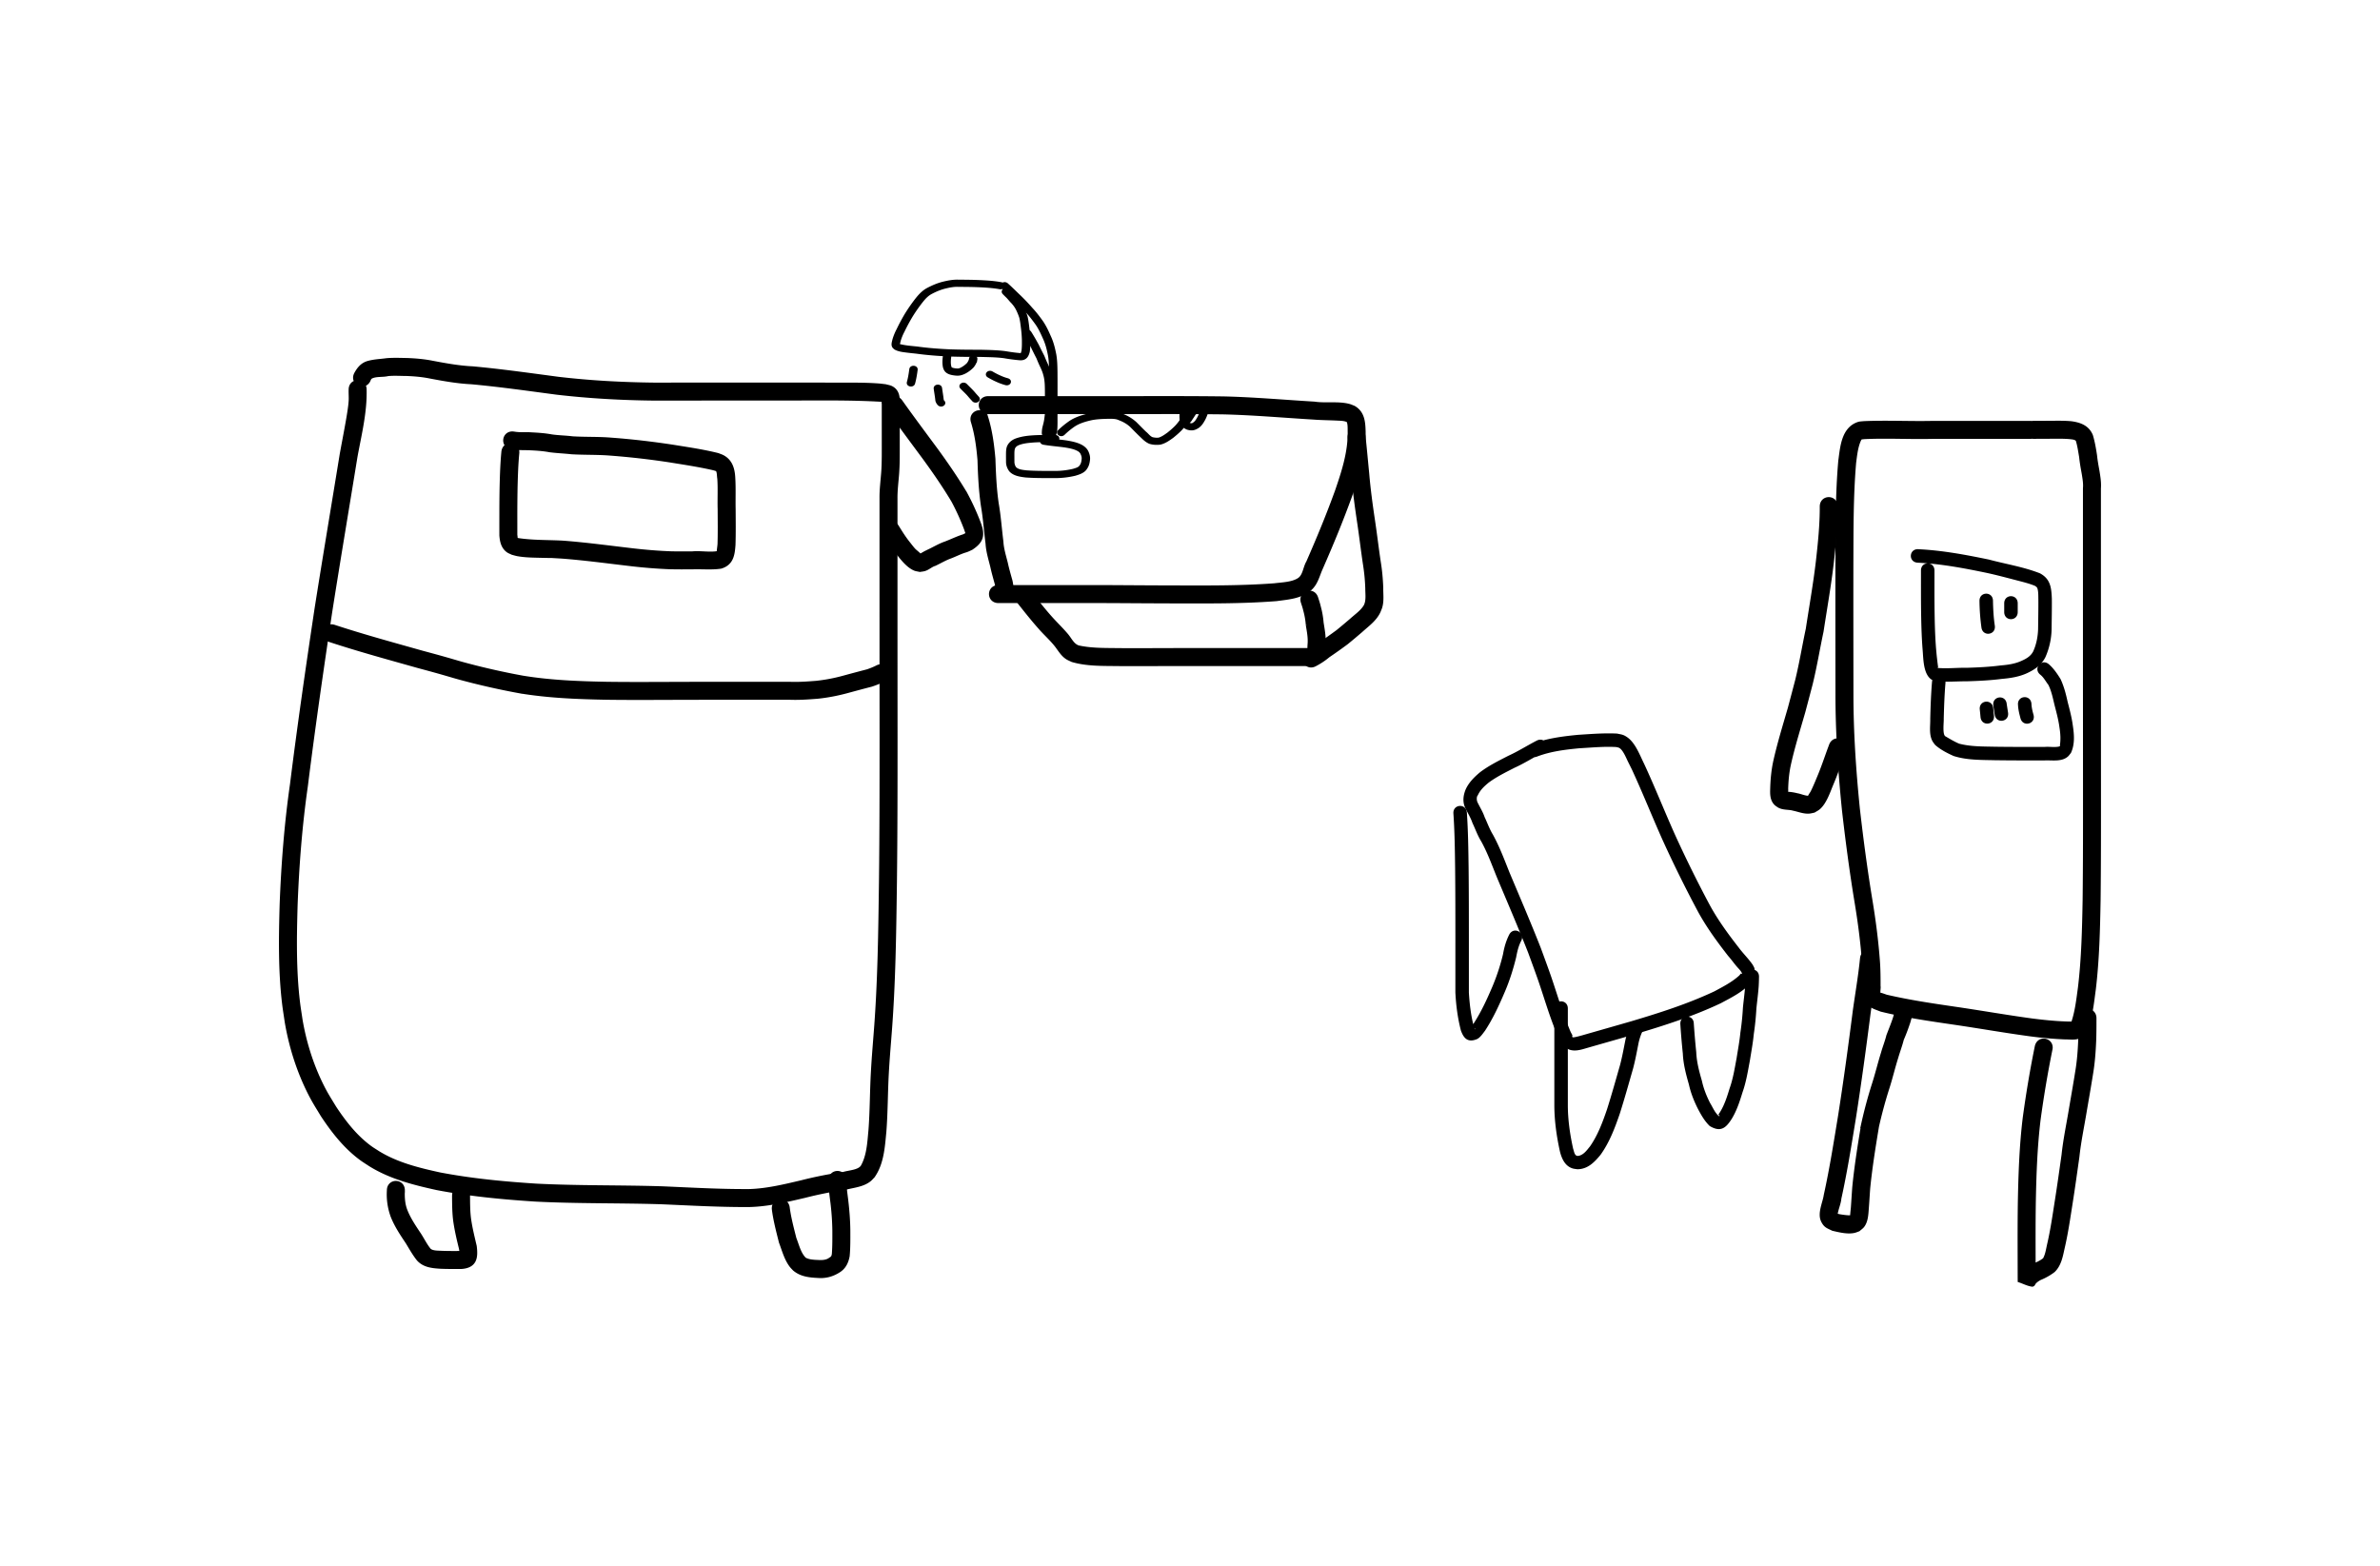 <?xml version="1.0"?>
<svg xmlns="http://www.w3.org/2000/svg" width="302.302" height="198.868" viewBox="0 0 302.302 198.868">
  <path d="M46.283 49.482c.07 2.873-.643 5.697-1.158 8.507-1.064 6.56-2.17 13.113-3.204 19.677-1.109 7.385-2.178 14.775-3.103 22.185-.721 5.009-1.107 10.05-1.3 15.103-.118 4.102-.186 8.212.295 12.295.091.77.222 1.537.333 2.305.477 2.786 1.317 5.52 2.548 8.068.624 1.29 1.035 1.904 1.771 3.116 1.253 1.888 2.651 3.68 4.486 5.036.327.242.68.448 1.02.672 2.41 1.487 5.154 2.161 7.889 2.759 4.04.77 8.136 1.16 12.237 1.424 5.312.27 10.634.173 15.949.337 3.719.158 7.434.378 11.157.353 2.245-.07 4.427-.605 6.601-1.115a51.426 51.426 0 015.351-1.063c.716-.225 1.973-.237 2.433-.927.788-1.387.855-3.082 1.005-4.636.186-2.44.17-4.888.306-7.33.098-1.77.198-2.928.335-4.708.539-6.616.61-13.258.699-19.892.067-5.857.072-11.714.073-17.571L112 84l-.002-7.367v-5.85-3.65-3.797c-.015-1.088.126-2.17.21-3.254.054-.696.068-1.393.075-2.091.004-.702.002-1.404.002-2.105l-.001-2.503v-2.127c-.074-.185.118-.58-.027-.742-.133-.15.05.225.027.244-.056.047-.145 0-.218 0-4.056-.244-8.13-.163-12.193-.168-5.597 0-11.193.005-16.79.01-4.135-.042-8.276-.274-12.384-.753-3.605-.476-7.203-.991-10.825-1.323-1.766-.084-3.51-.4-5.244-.728-.97-.196-1.955-.281-2.942-.321-.802-.003-1.61-.064-2.41.012-.669.166-1.423.028-2.065.296-.248.094-.346.274-.433.51-.542 1.084-2.075.317-1.533-.767h0c.335-.613.723-1.122 1.41-1.365.805-.253 1.644-.263 2.475-.382.873-.07 1.75-.033 2.626-.017 1.07.044 2.14.137 3.191.35 1.68.318 3.37.626 5.082.705 3.636.334 7.249.848 10.868 1.328 4.04.475 8.115.695 12.183.74 5.597-.004 11.195-.01 16.793-.009 2.04.002 3.861.002 5.9.012 1.932.01 3.891-.04 5.822.105.287.021.572.064.859.096.25.075.522.102.753.226.77.413.818 1.181.789 1.941v2.126l.001 2.502c0 .708.002 1.416-.002 2.123a32.1 32.1 0 01-.08 2.207c-.08 1.04-.217 2.078-.205 3.122v13.296c0 2.456 0 4.911.002 7.367.002 3.36.006 6.719.006 10.078 0 5.865-.006 11.73-.073 17.594-.09 6.67-.162 13.348-.703 20-.136 1.76-.235 2.91-.333 4.655-.138 2.472-.119 4.949-.312 7.418-.187 1.92-.3 3.995-1.443 5.625-.15.149-.283.315-.447.447-.833.673-2.01.76-3.003 1.02a49.744 49.744 0 00-5.21 1.037c-2.3.539-4.607 1.094-6.981 1.16-3.745.025-7.482-.193-11.222-.353-5.334-.166-10.675-.065-16.006-.34-4.187-.27-8.37-.67-12.494-1.46-2.942-.647-5.887-1.392-8.471-3.006-.387-.259-.787-.499-1.16-.777-1.985-1.478-3.508-3.42-4.863-5.47-.79-1.307-1.205-1.924-1.875-3.318-1.293-2.69-2.175-5.573-2.675-8.511-.114-.797-.249-1.592-.343-2.392-.488-4.157-.422-8.342-.301-12.517.196-5.103.585-10.193 1.312-15.25.928-7.429 1.999-14.837 3.11-22.24 1.038-6.578 2.145-13.145 3.212-19.719.248-1.35.509-2.7.748-4.052.133-.756.331-1.89.382-2.69.031-.485-.02-.972 0-1.456 0-1.212 1.715-1.212 1.715 0z" stroke="#000" stroke-width=".57"/>
  <path d="M42.408 79.635c3.665 1.205 7.39 2.222 11.103 3.269.79.215 1.581.424 2.37.645 2.39.669 2.115.64 4.461 1.242a92.06 92.06 0 006.031 1.312c3.56.584 7.17.717 10.77.784 2.544.034 5.088.024 7.631.014 1.524-.007 3.048-.01 4.572-.012h11.014c1.116.041 2.224-.04 3.334-.127a21.723 21.723 0 003.42-.646c1.033-.281 2.068-.558 3.105-.827.42-.148.832-.307 1.228-.513 1.08-.55 1.859.976.779 1.527h0c-.51.257-1.033.472-1.578.646-1.031.266-2.06.543-3.088.822-1.227.33-2.465.57-3.73.7-1.156.091-2.31.173-3.47.132H89.348c-1.522.003-3.045.006-4.567.012-2.557.01-5.114.02-7.67-.014-3.695-.07-7.4-.209-11.053-.813a94.47 94.47 0 01-6.16-1.341c-2.385-.613-2.059-.57-4.468-1.244-.793-.222-1.59-.433-2.384-.65-3.726-1.05-7.464-2.07-11.142-3.28-1.158-.356-.654-1.995.504-1.638zM65.673 57.577c-.134 1.406-.178 2.82-.215 4.23a209.229 209.229 0 00-.034 4.01l.001 2.173c.06.164-.004.561.19.666.018.009.014-.047.034-.05.049-.007.098.016.147.024 1.893.288 3.823.223 5.732.33 2.988.23 5.958.637 8.934.982 1.573.18 3.152.31 4.734.368.912.024 1.825.014 2.737.013 1.024-.109 2.33.158 3.322-.061.04-.025.091-.036.118-.074.023-.034-.056-.071-.053-.112.023-.328.084-.655.105-.985.044-1.475.022-2.95.015-4.425-.038-1.293.043-2.59-.045-3.88-.066-.348-.02-.81-.218-1.128-.06-.096-.552-.207-.618-.227-1.8-.408-3.631-.682-5.454-.978a99.411 99.411 0 00-7.577-.866c-1.64-.131-3.29-.073-4.93-.17-.918-.104-1.844-.136-2.76-.255-.786-.148-1.584-.205-2.382-.244-.698-.037-1.398-.005-2.094-.07-.123-.018-.247-.034-.37-.051-1.2-.166-.966-1.864.235-1.698h0l.312.043c.662.08 1.336.007 2.002.064.846.042 1.693.102 2.527.257.872.124 1.76.133 2.633.243 1.648.103 3.305.031 4.951.172 2.588.189 5.163.495 7.729.883 1.938.315 3.89.592 5.795 1.07.22.093.453.16.66.279.963.555 1.215 1.53 1.27 2.564.082 1.325.019 2.655.048 3.983.008 1.517.03 3.036-.019 4.554-.09 1.232-.23 2.328-1.589 2.74-1.192.178-2.407.038-3.61.086-.934.002-1.869.011-2.803-.014a63.388 63.388 0 01-4.868-.378c-2.943-.341-5.88-.744-8.835-.973-2.255-.13-.509-.047-2.675-.102-.984-.025-2.003-.026-2.976-.201-.228-.041-.448-.113-.673-.17-.192-.098-.403-.166-.576-.294-.623-.46-.765-1.193-.819-1.914 0-.725-.002-1.451 0-2.177.001-1.35.005-2.7.034-4.051.038-1.46.084-2.921.224-4.376.134-1.205 1.838-1.015 1.704.19zM51.14 151.196c-.037.902.01 1.79.35 2.633.43 1.08 1.089 2.043 1.731 3.004.433.663.775 1.39 1.285 2 .413.337 1.046.298 1.552.329.865.035 1.73.027 2.595.022l.218-.031c-.034-.128-.166.026-.202-.008-.049-.046-.019-.131-.03-.197-.02-.133-.043-.266-.065-.4-.292-1.163-.562-2.329-.728-3.517-.118-.908-.131-1.825-.14-2.74 0-.546-.012-.267.038-.837.118-1.206 1.824-1.039 1.706.167h0c-.045.395-.03.177-.03.656.008.84.017 1.683.124 2.517.164 1.19.454 2.35.727 3.516.177 1.414.043 2.443-1.608 2.588-.904.005-1.809.014-2.712-.025-1.013-.066-2.054-.153-2.776-.959-.528-.664-.94-1.404-1.38-2.129-.714-1.07-1.44-2.146-1.91-3.352a7.993 7.993 0 01-.459-3.237c0-1.212 1.715-1.212 1.715 0zM100.028 153.43c.178 1.323.525 2.612.85 3.904.358.9.578 1.952 1.291 2.651.552.312 1.214.32 1.831.347.518.026 1.087-.019 1.509-.354.322-.18.401-.38.438-.725.073-.984.061-1.972.06-2.958a33.334 33.334 0 00-.243-3.549c-.124-.936-.245-1.874-.248-2.82.004-1.212 1.719-1.206 1.714.007h0c-.01.875.135 1.744.236 2.611.146 1.243.243 2.498.256 3.75 0 1.08.018 2.164-.084 3.242-.15.784-.465 1.44-1.176 1.866-.77.485-1.622.716-2.54.642-1.072-.05-2.15-.154-3.001-.884-.127-.14-.266-.27-.381-.421-.663-.869-.944-1.986-1.326-2.988-.344-1.373-.71-2.743-.892-4.15-.12-1.206 1.585-1.376 1.706-.17zM114.368 51.024c1.449 2.041 2.948 4.046 4.436 6.058 1.332 1.822 2.607 3.674 3.768 5.61a31.383 31.383 0 011.752 3.838c.526 1.46.338 2.188-.962 3.053-.179.082-.354.172-.537.244-.169.067-.347.11-.518.172-.545.197-1.065.456-1.606.665-.698.248-1.33.633-1.996.947-.47.132-.85.53-1.318.657-.177.049-.36.062-.54.093-.21-.049-.429-.065-.627-.146-.865-.355-1.618-1.35-2.178-2.054-.597-.736-1.104-1.54-1.601-2.345-.637-1.032.822-1.932 1.459-.9h0c.46.748.93 1.496 1.485 2.18.231.292.445.58.7.85.08.085.684.568.703.651.006.026-.04.036-.059.054-.019.02-.083.064-.057.06.251-.046.74-.38.996-.5.105-.05.207-.102.311-.153.706-.326 1.37-.74 2.11-.995.791-.297 1.55-.68 2.36-.93.6-.333.563-.117.272-.995a29.999 29.999 0 00-1.62-3.565c-1.131-1.888-2.376-3.693-3.675-5.471-1.497-2.024-3.005-4.041-4.463-6.094-.695-.993.71-1.977 1.405-.984zM125.517 50.603h11.803c6.027.02 12.056-.042 18.083.034 3.854.088 7.695.433 11.541.662 1.382.212 3.035-.074 4.388.285.205.054.397.149.596.223 1.14.653 1.21 1.83 1.248 3.01.052 2.813-.82 5.542-1.722 8.172-1.119 3.094-2.378 6.134-3.7 9.146-.415.91-.614 1.95-1.413 2.636-1.173 1.008-2.764 1.1-4.213 1.3-4.482.349-8.985.295-13.477.288-2.314-.005-4.627-.022-6.941-.036-1.151-.006-2.303-.006-3.454-.007h-11.444c-1.212 0-1.212-1.714 0-1.714h11.444c1.155 0 2.31 0 3.464.007 2.311.014 4.622.03 6.933.036 4.416.007 8.84.058 13.247-.273.951-.123 2.284-.144 3.137-.714.725-.484.734-1.522 1.147-2.212 1.303-2.969 2.545-5.965 3.649-9.015.838-2.431 1.665-4.96 1.63-7.561-.012-.41.04-1.127-.194-1.48-.422-.223-.898-.224-1.37-.248-1.018-.052-2.04-.054-3.057-.132-3.82-.227-7.634-.57-11.46-.659-6.02-.076-12.042-.014-18.062-.034h-11.803c-1.213 0-1.213-1.714 0-1.714z" stroke="#000" stroke-width=".57"/>
  <path d="M125.233 53.028c.532 1.71.767 3.488.919 5.267.064 1.91.143 3.805.423 5.696.278 1.597.385 3.214.591 4.82.05.942.341 1.832.566 2.74.145.674.337 1.338.52 2.003.174.522.172 1.081.3 1.61.258 1.185-1.417 1.55-1.675.366h0c-.104-.506-.138-1.024-.28-1.524-.185-.678-.38-1.355-.528-2.043-.24-.97-.545-1.927-.603-2.933-.205-1.596-.312-3.203-.587-4.79-.282-1.926-.377-3.856-.435-5.8-.138-1.644-.351-3.288-.837-4.87-.383-1.15 1.243-1.692 1.626-.542zM130.854 75.427c.818 1.027 1.626 2.062 2.5 3.042.68.77 1.432 1.478 2.093 2.264.478.58.747 1.262 1.49 1.524 1.62.36 3.301.33 4.952.351 1.732.015 3.463.008 5.194.002.908-.004 1.815-.006 2.722-.007h16.482c-.342.117.429-.061.32-.076-.067-.01-.133.04-.2.032-.107-.012-.03-.78-.029-.84.05-.79-.106-1.558-.232-2.33a9.837 9.837 0 00-.324-1.872c-.078-.354-.2-.696-.309-1.04-.367-1.156 1.267-1.675 1.634-.52h0c.116.365.242.727.327 1.101.188.677.309 1.354.364 2.054.143.882.308 1.761.254 2.66-.047 1.313-.211 2.495-1.805 2.545h-16.481c-.905.001-1.81.002-2.716.007-1.74.007-3.482.014-5.223-.002-1.88-.024-3.813.025-5.635-.502-.212-.105-.437-.189-.638-.315-.646-.406-.997-1.106-1.468-1.679-.632-.782-1.401-1.45-2.053-2.217-.879-.99-1.7-2.028-2.521-3.066-.789-.92.513-2.036 1.302-1.116z" stroke="#000" stroke-width=".57"/>
  <path d="M173.171 55.473c.166 1.564.304 3.132.46 4.698.17 2.014.444 4.015.744 6.014.263 1.758.468 3.524.734 5.282.173 1.062.264 2.133.304 3.208-.012.794.11 1.62-.115 2.396-.055.19-.14.37-.21.553-.475 1.037-1.408 1.678-2.223 2.42a87.38 87.38 0 01-1.845 1.55 61.851 61.851 0 01-2.33 1.653c-.528.442-1.1.82-1.71 1.136-1.082.547-1.855-.983-.774-1.53h0c.555-.27 1.045-.648 1.528-1.028.748-.501 1.478-1.028 2.203-1.56.6-.488 1.19-.986 1.776-1.49.627-.567 1.36-1.05 1.788-1.799.33-.701.197-1.485.198-2.239a24.013 24.013 0 00-.285-3.014c-.266-1.758-.472-3.525-.734-5.284-.304-2.026-.583-4.056-.755-6.098-.156-1.571-.294-3.144-.461-4.713-.11-1.207 1.597-1.363 1.707-.155z" stroke="#000" stroke-width=".57"/>
  <g stroke="#000" stroke-width=".57">
    <path d="M549.096 173.966c-1.94-.41-3.926-.53-5.902-.633-1.729-.078-3.46-.096-5.19-.101-1.333-.082-2.613.225-3.88.594-1.28.39-2.488.996-3.621 1.7-1.03.635-1.776 1.58-2.453 2.562a51.72 51.72 0 00-2.977 4.987 65.052 65.052 0 00-2.122 4.645 17.564 17.564 0 00-1.068 3.089c.005.216-.284 1.073-.172 1.213.016.02.036-.041.061-.047.028-.007.058.008.087.011 1.557.472 3.196.61 4.807.803 2.963.482 5.95.744 8.946.898 2.748.116 5.5.125 8.251.13 2.257.064 4.52.095 6.755.436 1.353.27 2.712.5 4.086.63.148.01.298.058.444.032.039-.007-.06-.06-.064-.098-.005-.043.025-.082.039-.122.101-.302.174-.58.227-.896.125-1.144.103-2.299.099-3.448a43.607 43.607 0 00-.254-3.717c-.121-1.117-.22-2.235-.451-3.336a20.838 20.838 0 00-.835-2.415c-.337-.846-.807-1.609-1.359-2.328-.504-.56-.896-1.206-1.382-1.778-.333-.374-.662-.751-.978-1.139-.766-.94.562-2.023 1.328-1.083h0c.31.38.633.75.96 1.116.5.597.918 1.258 1.434 1.843.64.842 1.19 1.735 1.584 2.72.362.887.684 1.788.927 2.717.237 1.158.355 2.331.477 3.507.132 1.29.242 2.59.263 3.886.005 1.258.03 2.523-.129 3.774-.274 1.357-.83 2.658-2.492 2.472a40.475 40.475 0 01-4.186-.643c-2.147-.338-4.328-.343-6.496-.416-2.78-.005-5.56-.014-8.337-.132-3.034-.157-6.06-.42-9.062-.908-1.309-.158-1.327-.152-2.604-.337-1.123-.164-2.256-.308-3.217-.963-.143-.17-.322-.315-.43-.51-.4-.727-.122-1.52.006-2.274a19.225 19.225 0 011.147-3.33 66.712 66.712 0 012.191-4.796 53.631 53.631 0 013.088-5.17c.818-1.173 1.725-2.287 2.961-3.044 1.27-.778 2.612-1.46 4.044-1.888 1.423-.412 2.867-.743 4.363-.662 1.758.005 3.517.025 5.274.104 2.085.109 4.182.24 6.228.682 1.176.294.76 1.957-.415 1.663z" transform="matrix(.467 0 0 .399 -129.465 -32.794)"/>
    <path d="M535.677 195.69c-.12 1.026-.192 2.034-.017 3.053.108.258.111.692.445.73.425.196.885.261 1.346.304.55.073 1.014-.159 1.46-.455a7.129 7.129 0 001.568-1.42c.244-.405.46-.825.562-1.289l.035-.262c.178-1.2 1.874-.948 1.696.251h0l-.063.406a5.972 5.972 0 01-.904 1.98 9.045 9.045 0 01-1.976 1.782c-.777.48-1.605.83-2.54.713-.64-.062-1.276-.168-1.866-.437-.907-.443-1.23-1.06-1.454-2.02-.192-1.165-.143-2.32 0-3.49.11-1.208 1.817-1.052 1.708.155zM526.532 199.925c-.14 1.235-.302 2.47-.555 3.688l-.138.62c-.264 1.184-1.937.811-1.673-.372h0l.133-.598c.245-1.164.394-2.346.53-3.527.133-1.205 1.837-1.015 1.703.19zM533.172 205.736c.135 1.17.315 2.332.428 3.505.037.14.01.586.233.653.753.95-.59 2.015-1.343 1.066h0c-.335-.488-.578-.945-.597-1.556-.111-1.164-.292-2.318-.425-3.479-.134-1.204 1.57-1.394 1.704-.189zM539.999 204.633c.73.888 1.521 1.726 2.194 2.66.33.476.703.919 1.05 1.383.723.972-.653 1.995-1.376 1.023h0c-.351-.474-.735-.923-1.069-1.41-.633-.899-1.411-1.685-2.1-2.54-.79-.92.512-2.036 1.3-1.116zM547.013 200.681c.996.69 2.038 1.285 3.14 1.785.773.308.395.169 1.131.422 1.146.397.585 2.016-.56 1.62h0c-.838-.291-.411-.132-1.28-.482a21.523 21.523 0 01-3.34-1.89c-1.027-.643-.119-2.097.91-1.455zM551.131 172.585c1.119 1.174 2.172 2.406 3.251 3.616a57.069 57.069 0 013.437 4.217c1.004 1.243 1.866 2.582 2.706 3.937 1.036 1.7 1.727 3.572 2.432 5.425.624 1.713.99 3.499 1.287 5.292.274 1.835.3 3.693.322 5.545.018 2.67.012 5.34.01 8.009-.002 2.058-.004 4.117-.004 6.175-.001 1.482.034 2.962-.085 4.44-.097.72-.323 1.412-.426 2.13-.04.318-.046.637-.059.957-.047 1.21-1.76 1.144-1.713-.068h0c.015-.379.025-.759.076-1.135.1-.683.288-1.345.414-2.022.117-1.432.074-2.867.079-4.302 0-2.06.002-4.118.004-6.177.002-2.662.008-5.324-.01-7.987-.022-1.764-.043-3.536-.3-5.286-.276-1.681-.616-3.355-1.197-4.962-.666-1.751-1.312-3.522-2.287-5.13-.814-1.314-1.649-2.612-2.623-3.816a55.221 55.221 0 00-3.342-4.1c-1.057-1.186-2.09-2.394-3.184-3.546-.857-.857.355-2.07 1.212-1.212z" transform="matrix(.467 0 0 .399 -129.465 -32.794)"/>
    <path d="M557.475 187.985c.714 1.317 1.368 2.67 2.005 4.027.49 1.183.996 2.357 1.513 3.529.341.984.69 1.959 1.094 2.92.363.909.677 1.838.878 2.797.26 1.04.356 2.103.415 3.17.052 1.266.051 2.533.052 3.8l-.003 2.985v2.809c-.084.81-.156 1.623-.279 2.427-.102.754-.308 1.487-.45 2.234-.082.46-.106.926-.122 1.391-.043 1.212-1.757 1.15-1.713-.06h0c.02-.553.052-1.107.152-1.652.14-.728.337-1.443.44-2.178.116-.716.162-1.443.257-2.162l.001-2.81.003-2.982c0-1.237 0-2.474-.05-3.71-.053-.98-.138-1.958-.381-2.914-.174-.851-.463-1.673-.78-2.48-.4-.952-.753-1.917-1.083-2.894a155.5 155.5 0 01-1.495-3.491c-.631-1.345-1.28-2.685-1.988-3.99-.542-1.084.992-1.85 1.534-.766z" transform="matrix(.467 0 0 .399 -129.465 -32.794)"/>
    <path d="M564.161 222.666c-1.973-.003-3.945-.04-5.914.113-1.4.131-2.845.291-4.127.906-.542.292-.938.7-1.128 1.282-.162.683-.145 1.396-.15 2.094 0 .778.007 1.556.011 2.334.048.623.19 1.23.553 1.745.756.813 1.953.927 2.994 1.068 2.444.204 4.902.18 7.354.186 1.843.04 3.64-.193 5.413-.679.882-.337 1.573-.478 2.028-1.351.329-.565.434-1.187.493-1.827.084-.628-.014-1.21-.246-1.793a2.266 2.266 0 00-.965-1.201c-1.06-.686-2.282-.924-3.498-1.172-1.74-.288-3.494-.445-5.231-.754l-.62-.111c-1.194-.214-.891-1.901.302-1.688h0l.619.111c1.75.313 3.52.462 5.272.763 1.433.292 2.864.608 4.106 1.424.74.514 1.312 1.16 1.619 2.024.302.83.467 1.674.349 2.56-.087.884-.263 1.746-.717 2.524-.1.165-.186.34-.303.496-.672.896-1.733 1.298-2.757 1.649a20.632 20.632 0 01-5.868.74c-2.529-.006-5.064.019-7.585-.203-1.558-.22-3.182-.516-4.2-1.838-.503-.817-.793-1.699-.826-2.664-.004-.785-.011-1.57-.01-2.355.006-.893-.006-1.804.252-2.668.4-1.043 1.026-1.73 2.022-2.253 1.485-.666 3.095-.94 4.713-1.058 2.013-.153 4.028-.125 6.045-.118 1.212 0 1.212 1.714 0 1.714zM565.269 219.297c.883-1.015 1.867-1.94 2.903-2.798 1.581-1.269 3.489-1.948 5.422-2.467 1.688-.403 3.427-.476 5.155-.518.847-.005 1.734-.01 2.56.219.605.168.913.34 1.476.603 1.264.593 2.373 1.428 3.326 2.44.876 1.021 1.723 2.064 2.627 3.061.643.581 1.089 1.472 1.92 1.816.584.147 1.238.244 1.833.118.955-.357 1.75-1.059 2.522-1.708.603-.577 1.202-1.159 1.747-1.791.44-.468.8-1 1.16-1.529.386-.584.758-1.167 1.113-1.77l.11-.234c.53-1.09 2.072-.342 1.543.749h0l-.178.358a46.739 46.739 0 01-1.172 1.863c-.398.582-.795 1.166-1.278 1.683-.606.7-1.268 1.349-1.942 1.984-1.01.847-2.061 1.745-3.361 2.088-.955.125-1.941.077-2.85-.27-1.038-.542-1.663-1.35-2.437-2.206-.9-.992-1.745-2.027-2.613-3.045a9.09 9.09 0 00-2.801-2.057c-.198-.094-.798-.395-1.043-.465-.715-.203-1.487-.2-2.22-.193-1.593.038-3.197.098-4.755.46-1.696.45-3.379 1.028-4.772 2.133a22.943 22.943 0 00-2.694 2.592c-.789.92-2.09-.195-1.301-1.116z" transform="matrix(.467 0 0 .399 -129.465 -32.794)"/>
    <path d="M600.768 210.302a21.104 21.104 0 00-.659 3.241c-.106.88-.128 1.76.036 2.632.116.438.305.814.744.97.513.144.738.054 1.12-.289.576-.482.858-1.15 1.176-1.808.29-.657.533-1.332.683-2.035l.158-.457c.413-1.14 2.025-.554 1.611.585h0l-.094.236a12.327 12.327 0 01-.814 2.416c-.432.894-.87 1.778-1.664 2.414-1.016.747-1.705.902-2.897.493-.97-.485-1.458-1.168-1.71-2.225a10.483 10.483 0 01-.05-3.145c.145-1.15.365-2.286.687-3.4.263-1.183 1.936-.811 1.673.372z" transform="matrix(.467 0 0 .399 -129.465 -32.794)"/>
    <path d="M603.955 211.118c-.65 1.108-1.388 2.158-1.985 3.298-.326.622-.693 1.22-1.03 1.834-.584 1.063-2.087.237-1.503-.825h0c.333-.606.694-1.195 1.016-1.808.637-1.206 1.41-2.326 2.107-3.496.705-.986 2.1.01 1.395.997z" transform="matrix(.467 0 0 .399 -129.465 -32.794)"/>
  </g>
  <path d="M257.873 55.46h-12.339c-2.907.074-5.822-.101-8.727.033-.164.025-.336.017-.492.074-.09.033-.242.372-.258.41-.363.895-.451 1.834-.579 2.784-.36 4.215-.332 8.452-.35 12.68-.008 5.587.002 11.174.007 16.762 0 4.84.328 9.674.812 14.488.442 3.875.953 7.742 1.587 11.59.431 2.588.77 5.19.964 7.806.078 1.051.085 2.105.083 3.158.059.334-.114.741.05 1.06.05.097.243.081.304.099.21.062.416.142.625.214 2.928.685 5.905 1.122 8.878 1.557 3.212.468 6.406 1.035 9.623 1.471 1.46.189 2.926.337 4.398.388.117.005 1.077.026 1.1-.018.038-.07-.16.006-.236.028.517-1.487.689-3.067.9-4.618.44-3.693.524-7.414.592-11.129.056-4.836.049-9.674.048-14.51l-.006-12.282-.001-9.748v-7.9-4.585-3.243c.058-.65-.06-1.276-.162-1.912-.127-.695-.252-1.387-.323-2.093-.126-.727-.225-1.461-.448-2.167-.241-.319-.691-.321-1.06-.367-.792-.065-1.59-.048-2.384-.043-.728.005-1.456.009-2.184.01-1.212.005-1.218-1.71-.005-1.714h0c.726-.002 1.453-.006 2.18-.01.874-.006 1.75-.025 2.622.058 1.072.151 2.021.49 2.47 1.566.244.817.387 1.656.515 2.498.066.671.19 1.329.31 1.992.116.724.24 1.444.183 2.182v15.728l.001 9.747.006 12.282c.001 4.848.008 9.696-.047 14.543-.07 3.78-.158 7.569-.608 11.327-.246 1.803-.41 3.702-1.192 5.368-.139.154-.25.338-.416.461-.55.407-1.287.25-1.915.262a48.904 48.904 0 01-4.568-.402c-3.223-.437-6.424-1.004-9.641-1.474-3.095-.453-6.2-.898-9.24-1.651-.748-.303-1.175-.364-1.713-1-.467-.55-.364-1.32-.37-1.978.002-1.01-.004-2.02-.078-3.028-.19-2.565-.524-5.117-.946-7.654-.64-3.885-1.156-7.787-1.601-11.698-.49-4.87-.822-9.76-.821-14.658-.005-5.59-.015-11.18-.006-16.77.018-4.303-.012-8.617.365-12.907.235-1.68.369-4.024 2.295-4.657.21-.07.436-.06.655-.09 2.931-.128 5.871.032 8.804-.034h12.34c1.212 0 1.212 1.714 0 1.714z" stroke="#000" stroke-width=".57"/>
  <path d="M233.14 64.339c.01 2.387-.235 4.768-.5 7.137-.342 2.916-.855 5.81-1.299 8.711-.47 2.2-.83 4.423-1.364 6.609-.087.352-.833 3.164-.942 3.574-.652 2.28-1.37 4.547-1.874 6.867-.2.983-.29 1.983-.316 2.985.034.248-.068.529.024.77.023.062.005-.117 0-.134.472-.011.954.073 1.413.19.4.054 1.31.478 1.664.242-.014-.021-.05-.04-.04-.063.081-.212.242-.384.343-.587.278-.557.518-1.132.756-1.707.525-1.224.948-2.487 1.402-3.738l.192-.514c.425-1.135 2.03-.534 1.605.601h0l-.186.497c-.462 1.275-.894 2.563-1.43 3.81-.383.924-.84 2.31-1.614 2.978-.18.155-.4.256-.601.383-.189.037-.374.094-.566.11-.666.059-1.33-.227-1.97-.357-.62-.185-1.306-.054-1.887-.397-.123-.093-.262-.169-.37-.28-.486-.508-.471-1.199-.449-1.85.03-1.11.132-2.216.355-3.304.512-2.344 1.228-4.637 1.892-6.941.087-.328.856-3.225.927-3.515.526-2.146.877-4.329 1.341-6.488.44-2.879.95-5.75 1.29-8.642.259-2.306.499-4.624.49-6.947 0-1.212 1.715-1.212 1.715 0zM238.246 121.914c-.223 2.252-.613 4.487-.926 6.729-.567 4.44-1.17 8.877-1.862 13.3-.563 3.435-1.105 6.873-1.857 10.273-.045.688-.503 1.591-.487 2.289 0 .037.066.058.101.047.04-.013.035-.093.076-.102.07-.016.14.024.21.036.273.063 1.752.3 1.867.077-.036-.005-.09.017-.11-.015 0-.002.11-1.04.12-1.168.06-.847.112-1.695.173-2.542.264-2.7.697-5.377 1.138-8.052a58.51 58.51 0 011.348-5.015c.427-1.32.747-2.672 1.162-3.997.204-.736.498-1.445.677-2.188.262-.685.537-1.36.776-2.056.182-.536.304-1.085.484-1.622.396-1.145 2.017-.585 1.62.56h0c-.19.531-.284 1.09-.483 1.62a24.544 24.544 0 01-.732 1.906c-.193.778-.485 1.525-.706 2.295-.418 1.323-.731 2.677-1.162 3.997a58.368 58.368 0 00-1.292 4.78c-.434 2.622-.859 5.248-1.12 7.895-.062.859-.11 1.718-.177 2.577-.053.685-.084 1.53-.513 2.113-.143.195-.356.327-.534.49-.18.062-.355.145-.541.186-.834.183-1.86-.08-2.665-.263-.608-.303-.935-.35-1.262-1.034-.445-.93.234-2.253.359-3.184.744-3.365 1.277-6.768 1.836-10.168.69-4.414 1.292-8.84 1.858-13.272.31-2.215.696-4.423.916-6.648.11-1.207 1.817-1.052 1.708.156zM260.404 133.336a140.5 140.5 0 00-1.495 8.863c-.427 3.51-.543 7.047-.61 10.579-.036 2.382-.03 4.765-.025 7.148.005.898.002 1.795.008 2.693-.447-.238-.914-.444-1.343-.714-.011-.007.145-.197.278-.329.315-.31.659-.532 1.04-.75.506-.232 1.044-.456 1.475-.816.317-.538.419-1.243.555-1.855.422-1.809.69-3.651.976-5.486.318-1.994.595-3.994.877-5.993.211-2.006.642-3.977.962-5.966.263-1.524.53-3.047.772-4.574.227-1.33.325-2.677.38-4.024.033-.923.035-1.847.034-2.771 0-1.212 1.714-1.213 1.714-.001h0c0 .948 0 1.896-.035 2.843-.059 1.414-.163 2.826-.4 4.222-.243 1.529-.51 3.053-.772 4.578-.32 1.978-.747 3.938-.957 5.933-.284 2.008-.562 4.016-.88 6.019-.294 1.87-.567 3.749-.998 5.593-.223 1.001-.404 2.09-1.174 2.834a7.422 7.422 0 01-1.695.961c-.286.153-.537.318-.753.564-.075.086-.107.278-.22.262-.539-.079-1.033-.346-1.55-.519-.006-.9-.004-1.8-.008-2.7-.005-2.395-.011-4.79.025-7.185.069-3.599.189-7.202.626-10.778.416-3.039.919-6.068 1.536-9.072.313-1.172 1.969-.73 1.657.441z" stroke="#000" stroke-width=".57"/>
  <path d="M243.682 69.762c3.016.146 5.984.702 8.935 1.312 2.16.577 4.407.93 6.494 1.749 1.352.724 1.456 1.853 1.51 3.238.012 1.301-.017 2.603-.032 3.904a9.243 9.243 0 01-.778 3.49c-.484.993-1.332 1.577-2.302 2.034-1.025.48-2.132.651-3.248.746-1.447.187-2.905.257-4.362.303-1.32-.004-2.645.108-3.962.01-.204-.078-.432-.11-.613-.233-1.056-.72-1.014-2.667-1.12-3.816-.145-1.83-.178-3.664-.2-5.498-.01-1.244-.008-2.487-.007-3.73v-.803c.003-1.212 1.717-1.21 1.715.003v.801c-.003 1.237-.004 2.473.006 3.71.02 1.787.052 3.577.192 5.36.086.933.063.747.168 1.653.02.176.045.352.065.528.008.07.039.144.02.213-.1.353-.098-.205-.088.103 1.25.114 2.517-.04 3.77-.015 1.427-.044 2.855-.113 4.273-.298.918-.075 1.83-.2 2.675-.595.6-.265 1.135-.578 1.453-1.177.405-.883.591-1.839.628-2.809.015-1.274.042-2.548.033-3.822-.01-.288.026-1.282-.206-1.533-.064-.07-.15-.117-.225-.175-.711-.289-1.431-.469-2.175-.662-1.34-.347-2.677-.71-4.032-1-2.876-.596-5.77-1.14-8.71-1.281-1.209-.087-1.087-1.797.123-1.71z"/>
  <path d="M247.106 86.778c-.125 1.504-.177 3.012-.217 4.52.033.37-.202 2.054.232 2.24.559.328 1.119.667 1.716.92 1.476.389 3.036.357 4.552.392 2.112.03 4.224.027 6.336.024.576-.052 1.173.072 1.746-.035.08-.015.279-.092.176-.19.11-.746.064-1.484-.056-2.227-.128-.982-.387-1.928-.633-2.883-.209-.861-.382-1.754-.781-2.55-.344-.442-.591-.959-1.042-1.305-.93-.778.17-2.093 1.1-1.316.613.532 1.056 1.192 1.486 1.877.427.91.684 1.887.897 2.868.259 1.009.529 2.01.667 3.046.177 1.17.27 2.378-.24 3.482-.134.157-.245.337-.402.47-.796.678-1.968.435-2.915.478-2.126.003-4.252.006-6.378-.026-1.737-.04-3.532-.002-5.203-.535-.839-.378-1.683-.805-2.37-1.425-.111-.162-.243-.312-.334-.486-.454-.87-.243-1.933-.268-2.864.04-1.54.095-3.081.222-4.617.101-1.208 1.81-1.066 1.709.142zM256.286 76.638v1.102c0 1.212-1.715 1.212-1.715 0v-1.102c0-1.212 1.715-1.212 1.715 0zM253.143 76.319c.021 1.05.076 2.11.232 3.149.176 1.2-1.52 1.448-1.696.248a26.83 26.83 0 01-.25-3.397c0-1.213 1.714-1.213 1.714 0z"/>
  <path d="M258.029 89.367c.017.49.13.956.263 1.424.318 1.17-1.337 1.62-1.654.45-.147-.556-.29-1.107-.313-1.685-.134-1.205 1.57-1.394 1.704-.19zM254.887 89.41c.107.7.05.332.17 1.102.188 1.198-1.506 1.463-1.693.265-.126-.808-.066-.409-.183-1.196-.12-1.206 1.585-1.377 1.706-.17zM253.172 89.938c.066.64.033.31.096.987.113 1.207-1.593 1.367-1.706.16-.062-.656-.03-.337-.094-.958-.134-1.204 1.57-1.394 1.704-.189zM194.595 94.507c1.873-.724 3.87-.976 5.854-1.169 1.646-.104 3.302-.242 4.951-.158.583.125.776.11 1.294.47 1.032.72 1.597 2.28 2.137 3.366 1.38 2.975 2.586 6.026 3.927 9.017a157.768 157.768 0 004.469 9.035c1.04 1.88 2.313 3.617 3.632 5.307.565.763 1.264 1.425 1.791 2.213.068.153.182.294.203.46.039.303.054.621-.027.915-.437 1.587-2.951 2.755-4.238 3.46-3.493 1.655-7.174 2.836-10.871 3.934-2.106.611-4.215 1.207-6.323 1.812-1.024.312-2.015.511-2.839-.376-.44-.474-.736-1.318-.98-1.887-.822-2.02-1.428-4.118-2.133-6.18-.368-1.079-.955-2.663-1.346-3.729-1.256-3.196-2.615-6.351-3.947-9.517-.638-1.565-1.205-3.164-2.03-4.644-.45-.73-.728-1.54-1.094-2.31-.225-.665-.594-1.255-.904-1.88-.364-.78-.277-1.568.033-2.345.396-.898 1.09-1.58 1.828-2.203 1.112-.844 2.358-1.458 3.593-2.093 1.248-.566 2.404-1.306 3.62-1.932 1.079-.553 1.861.973.782 1.526-1.217.622-2.369 1.369-3.618 1.93-1.123.578-2.258 1.13-3.277 1.884-.53.438-1.043.908-1.342 1.538-.039.092-.117.169-.138.266-.047.219-.027.473.058.674.306.634.688 1.229.915 1.9.349.739.616 1.514 1.044 2.214.848 1.537 1.46 3.183 2.11 4.81 1.342 3.19 2.712 6.37 3.976 9.592.41 1.12.981 2.657 1.367 3.787.69 2.018 1.283 4.07 2.085 6.05.112.274.218.552.338.823.071.162.181.308.235.476.013.044-.06.09-.043.132a.147.147 0 00.126.087c.253.004.911-.19 1.108-.241 2.103-.603 4.207-1.198 6.308-1.807 3.582-1.064 7.149-2.205 10.538-3.797 1.103-.598 2.207-1.154 3.143-2.003.083-.075.132-.19.228-.248.037-.023.11.07.128.03.026-.06-.04-.123-.06-.185-.168-.292-.408-.507-.626-.763-.367-.431-.692-.898-1.072-1.32-1.379-1.769-2.711-3.586-3.794-5.555a159.543 159.543 0 01-4.52-9.139c-1.331-2.97-2.532-5.998-3.897-8.954-.173-.347-.343-.694-.517-1.04-.207-.41-.638-1.525-1.139-1.755-.105-.049-.223-.062-.334-.093-1.563-.092-3.134.068-4.693.152-1.823.176-3.66.396-5.382 1.055-1.126.45-1.763-1.142-.637-1.592z"/>
  <path d="M186.317 103.207c.162 2.326.19 4.658.222 6.989.032 2.897.033 5.795.034 8.692v7.186c.09 1.473.262 2.958.645 4.387.185.475.272.231-.02.075-.11-.06-.282.01-.364-.084-.048-.055.106-.102.15-.16.092-.123.171-.254.256-.381.942-1.466 1.666-3.057 2.347-4.657a26.294 26.294 0 001.325-4.06c.15-.863.386-1.692.783-2.474.554-1.078 2.079-.294 1.525.784-.344.658-.508 1.37-.643 2.099-.363 1.473-.816 2.926-1.413 4.324-.735 1.724-1.518 3.44-2.55 5.01-.249.314-.618.892-1.04 1.062-1.148.46-1.66-.116-2.014-1.102-.408-1.576-.62-3.2-.702-4.824 0-2.395.002-4.79.001-7.184 0-2.89-.003-5.78-.034-8.67-.03-2.29-.058-4.583-.216-6.87-.101-1.208 1.607-1.35 1.708-.142zM199.143 128.101v12.315c.009 1.853.273 3.69.674 5.496.134.378.176 1.011.707.902.649-.143 1.05-.73 1.446-1.215.984-1.421 1.596-3.067 2.15-4.693.592-1.865 1.117-3.75 1.656-5.631.26-.984.445-1.987.641-2.985a9.04 9.04 0 01.636-1.987c.487-1.11 2.057-.42 1.569.69a7.143 7.143 0 00-.523 1.627c-.205 1.047-.399 2.097-.675 3.128-.548 1.908-1.08 3.82-1.682 5.712-.623 1.819-1.317 3.656-2.448 5.228-.783.95-1.638 1.837-2.961 1.83-.191-.034-.388-.043-.574-.1-.972-.296-1.384-1.233-1.616-2.136-.426-1.928-.706-3.888-.714-5.867v-6.56-5.754c0-1.212 1.714-1.212 1.714 0zM215.143 130.033c.087 1.201.181 2.4.31 3.598.047 1.255.372 2.457.718 3.657.214.987.586 1.923 1.042 2.82.352.564.596 1.223 1.114 1.66-.02.008.122-.016.1-.047-.156-.232-.305.106.072-.5.56-.92.882-1.953 1.194-2.977.446-1.25.647-2.565.892-3.864.168-1.071.37-2.134.474-3.214a34.38 34.38 0 00.323-3.17c.09-.914.216-1.824.286-2.74.028-.404.037-.808.044-1.212.021-1.212 1.735-1.182 1.714.03-.008.437-.017.876-.049 1.312-.07.906-.188 1.806-.284 2.709a34.759 34.759 0 01-.328 3.237c-.11 1.13-.317 2.244-.496 3.365-.256 1.361-.472 2.738-.937 4.048-.358 1.167-.736 2.342-1.381 3.388-.757 1.196-1.431 1.701-2.786.896-.64-.614-1.066-1.367-1.481-2.146-.503-.994-.92-2.03-1.16-3.121-.371-1.294-.718-2.595-.775-3.948a91.725 91.725 0 01-.32-3.781c0-1.212 1.714-1.212 1.714 0z"/>
</svg>
